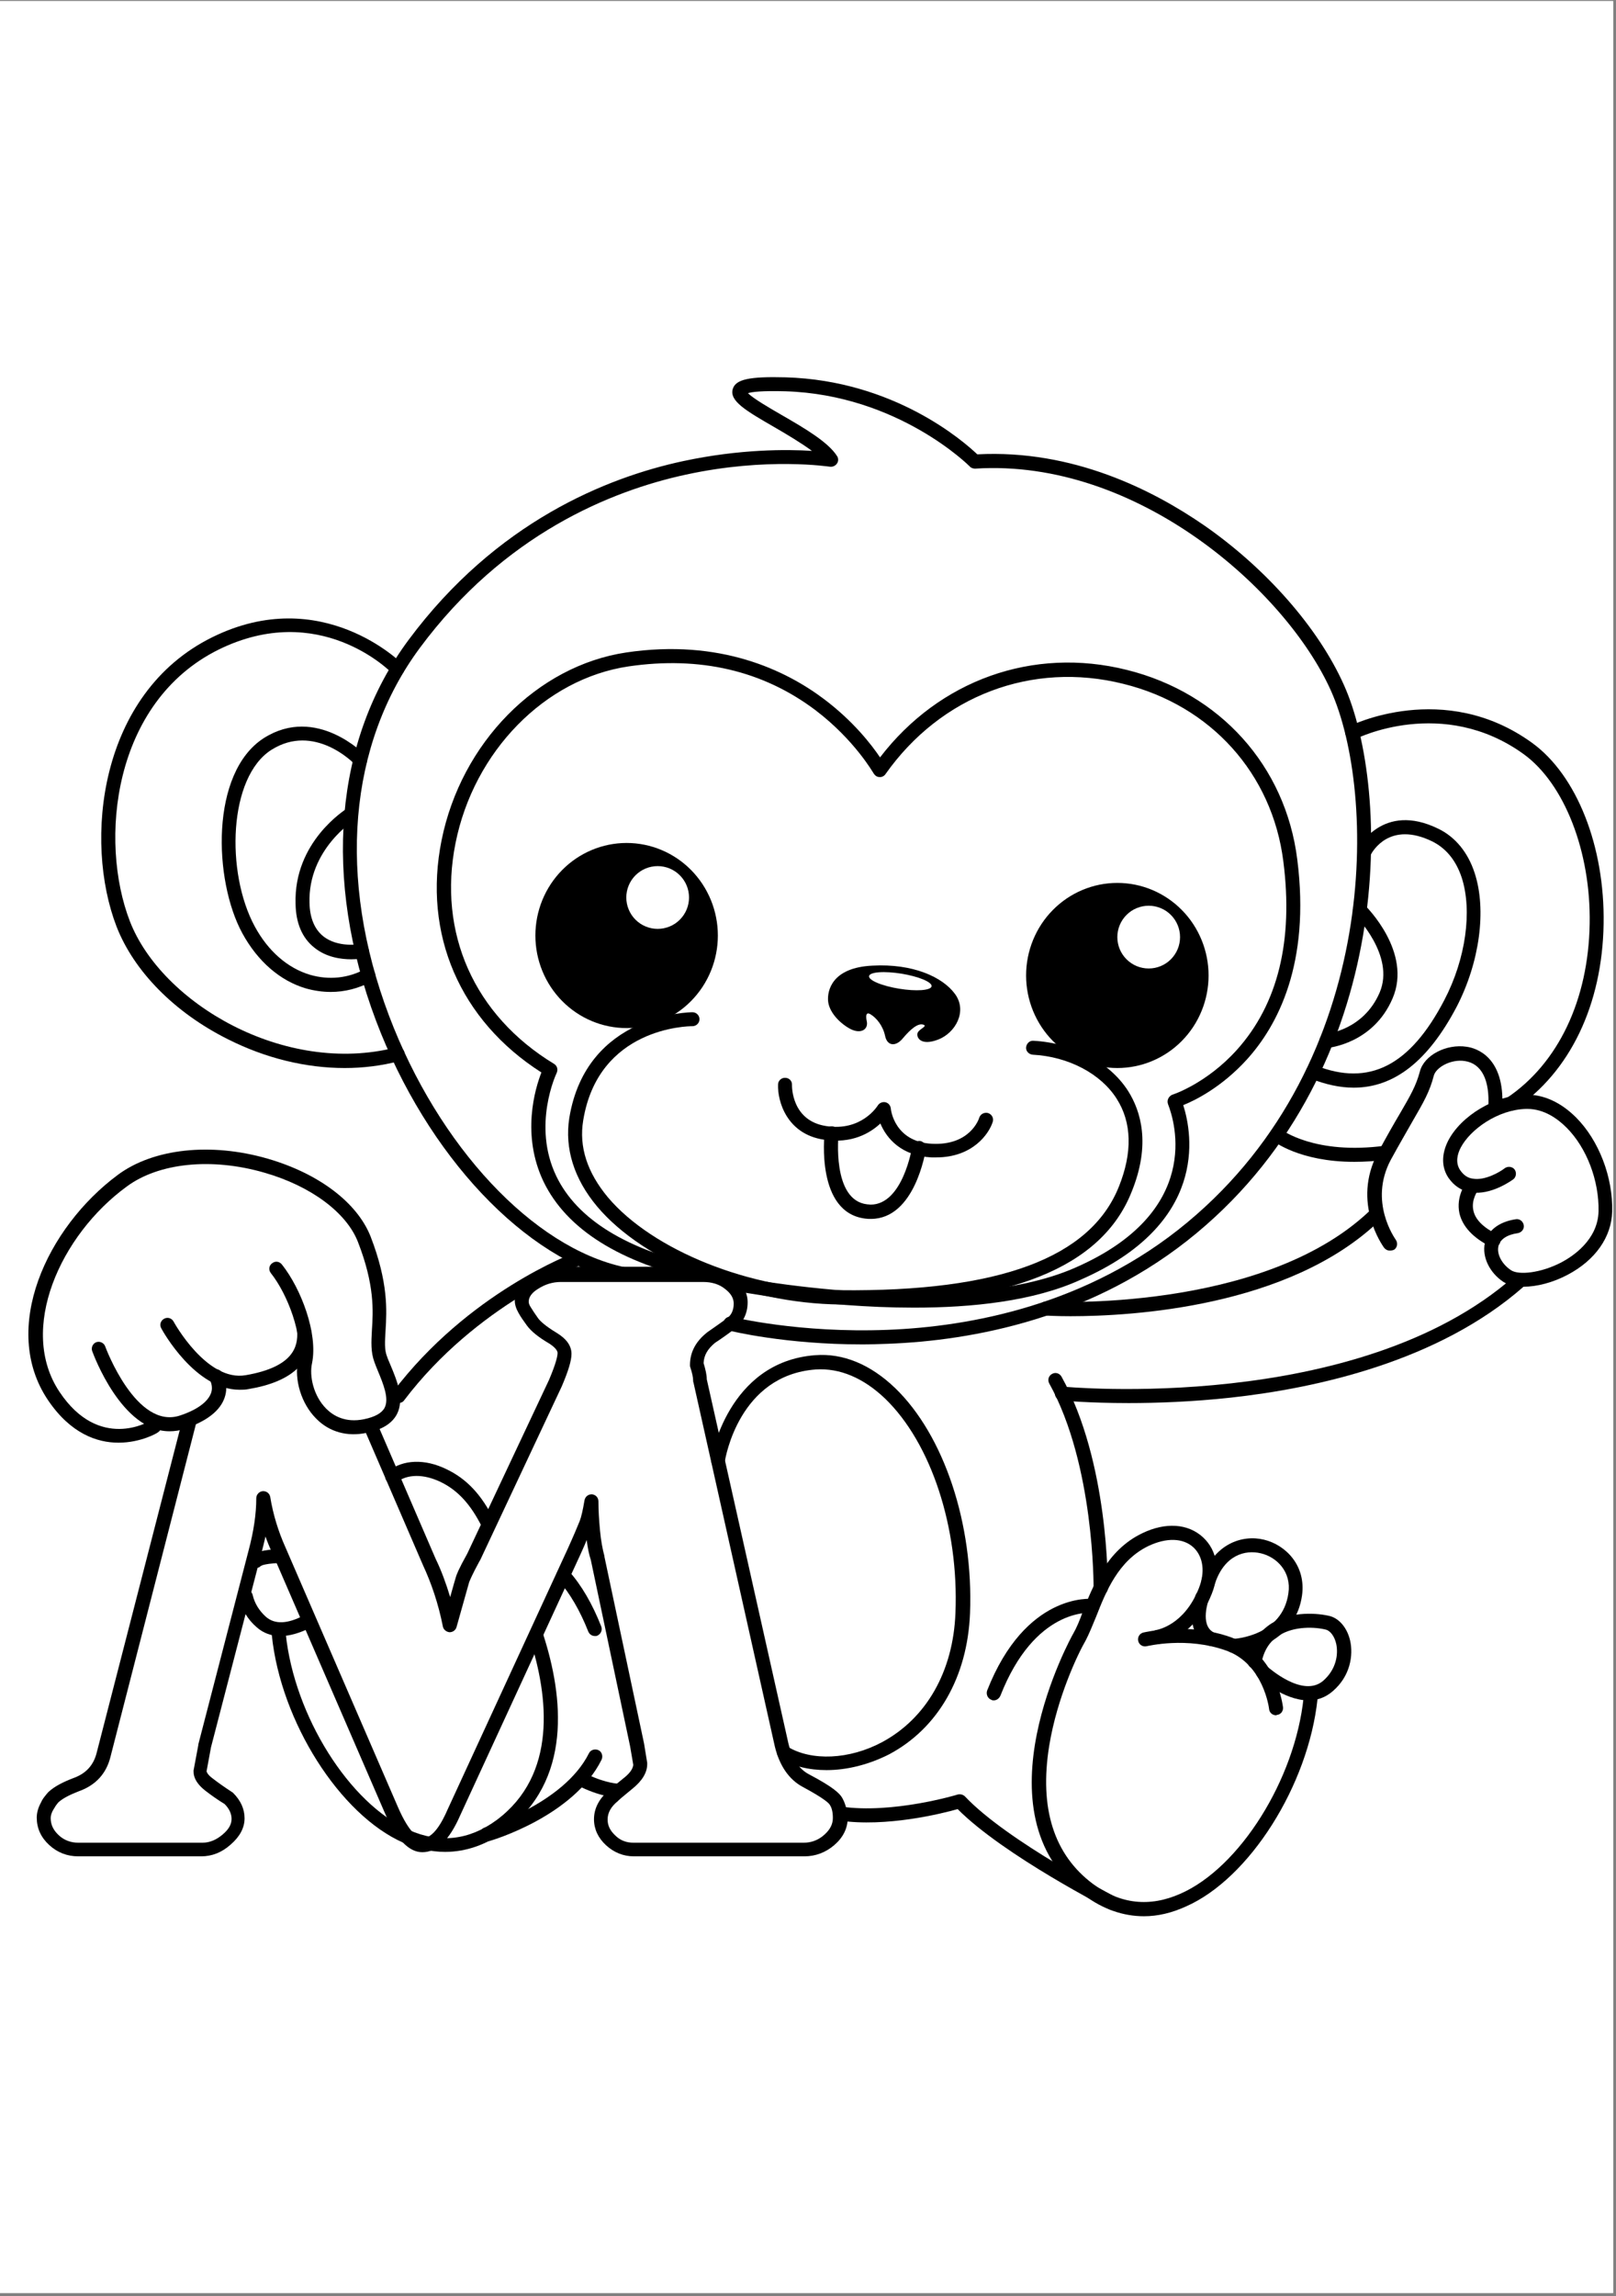 <svg xmlns="http://www.w3.org/2000/svg" xmlns:xlink="http://www.w3.org/1999/xlink" width="559" zoomAndPan="magnify" viewBox="0 0 419.25 595.5" height="794" preserveAspectRatio="xMidYMid meet" version="1.0"><rect x="0" y="0" width="419.25" height="595.5" fill="#808080" stroke="none"/><defs><clipPath id="089c4cd683"><path d="M 0 0.281 L 418.5 0.281 L 418.5 594.719 L 0 594.719 Z M 0 0.281 " clip-rule="nonzero"/></clipPath><clipPath id="7ea6701494"><path d="M 267 395 L 342 395 L 342 497.207 L 267 497.207 Z M 267 395 " clip-rule="nonzero"/></clipPath><clipPath id="b8750bd156"><path d="M 374 283 L 418.5 283 L 418.5 334 L 374 334 Z M 374 283 " clip-rule="nonzero"/></clipPath><clipPath id="757c2dac3e"><path d="M 88 97.422 L 356 97.422 L 356 349 L 88 349 Z M 88 97.422 " clip-rule="nonzero"/></clipPath></defs><g clip-path="url(#089c4cd683)"><path fill="#ffffff" d="M 0 0.281 L 418.5 0.281 L 418.5 594.719 L 0 594.719 Z M 0 0.281 " fill-opacity="1" fill-rule="nonzero"/><path fill="#ffffff" d="M 0 0.281 L 418.5 0.281 L 418.5 594.719 L 0 594.719 Z M 0 0.281 " fill-opacity="1" fill-rule="nonzero"/></g><path fill="#000000" d="M 218.375 466.094 C 217.715 465.109 216.238 463.547 209.992 460.258 C 207.277 458.859 205.551 456.23 204.566 452.285 L 183.363 357.738 C 183.363 356.59 183.031 355.191 182.539 353.547 C 182.621 351.492 183.609 349.848 185.5 348.285 C 187.141 347.219 188.867 345.984 190.594 344.668 C 192.812 343.023 193.965 340.641 193.965 337.762 C 193.965 335.297 192.73 333.078 190.43 331.184 C 188.211 329.461 185.5 328.555 182.375 328.555 L 145.555 328.555 C 142.762 328.555 140.129 329.375 137.664 330.855 C 134.953 332.582 133.555 334.719 133.555 337.352 C 133.555 338.34 133.883 339.406 134.543 340.559 C 135.035 341.461 135.773 342.531 136.68 343.766 C 137.746 345.242 139.637 346.805 142.598 348.531 C 143.336 349.027 144.652 350.012 144.652 350.918 C 144.652 351.656 144.32 353.465 142.434 357.906 L 121.227 402.957 C 118.926 407.066 118.434 408.465 118.27 409.039 C 118.105 409.617 117.609 411.262 116.789 414.219 C 115.723 410.684 114.488 407.312 113.008 404.273 L 97.641 368.676 C 96.898 369.332 95.996 369.742 94.762 369.742 C 94.516 369.742 94.352 369.742 94.105 369.742 L 109.723 405.918 C 111.941 410.684 113.75 416.027 114.898 421.863 C 115.062 422.688 115.805 423.262 116.625 423.344 C 117.445 423.344 118.188 422.852 118.434 422.031 C 120.406 414.961 121.473 411.176 121.719 410.355 C 121.887 409.945 122.379 408.629 124.434 404.848 C 124.434 404.848 124.434 404.766 124.516 404.766 L 145.719 359.629 C 147.445 355.602 148.266 352.891 148.266 351.164 C 148.266 349.109 147.035 347.301 144.488 345.738 C 141.363 343.848 140.129 342.613 139.637 341.957 C 138.816 340.805 138.156 339.816 137.664 338.996 C 137.336 338.504 137.172 338.008 137.172 337.68 C 137.172 337.188 137.172 335.789 139.555 334.309 C 141.445 333.078 143.418 332.5 145.555 332.5 L 182.375 332.5 C 184.676 332.5 186.648 333.078 188.211 334.391 C 189.691 335.543 190.348 336.777 190.348 338.09 C 190.348 339.816 189.773 341.133 188.457 342.039 C 186.73 343.27 185.004 344.504 183.445 345.574 C 183.445 345.574 183.363 345.656 183.363 345.656 C 180.484 347.957 179.004 350.75 179.004 354.039 C 179.004 354.203 179.004 354.453 179.086 354.617 C 179.582 356.094 179.828 357.246 179.828 358.152 C 179.828 358.316 179.828 358.398 179.91 358.562 L 201.031 453.023 C 202.266 458.039 204.73 461.574 208.266 463.465 C 213.934 466.508 215.086 467.738 215.25 468.07 C 215.824 468.891 216.074 470.043 216.074 471.52 C 216.074 473.164 215.332 474.562 213.852 475.879 C 212.293 477.277 210.484 477.934 208.512 477.934 L 164.375 477.934 C 162.484 477.934 160.926 477.359 159.609 476.043 C 158.293 474.809 157.637 473.496 157.637 471.934 C 157.637 470.207 158.457 468.645 160.266 467.164 C 160.348 467.164 160.348 467.082 160.43 467 C 160.676 466.754 161.418 466.094 164.047 463.957 C 166.594 461.902 167.91 459.766 167.91 457.547 C 167.91 457.465 167.91 457.383 167.91 457.215 L 167.09 452.203 L 156.816 403.777 C 156.816 403.695 156.816 403.695 156.816 403.613 C 156.32 401.805 155.91 399.586 155.664 396.957 C 155.418 394.324 155.254 391.777 155.254 389.391 C 155.254 388.406 154.512 387.664 153.609 387.582 C 153.527 387.582 153.527 387.582 153.445 387.582 C 152.539 387.582 151.801 388.242 151.637 389.145 C 151.227 391.609 150.816 393.422 150.402 394.488 C 149.91 395.723 148.844 398.27 147.281 401.723 L 116.133 469.301 C 114.652 472.754 112.352 476.781 109.641 476.781 C 108.734 476.781 106.352 475.961 103.145 468.48 L 74.051 401.312 C 72.242 397.285 70.848 392.844 70.105 388.242 C 69.941 387.336 69.121 386.68 68.133 386.762 C 67.23 386.844 66.488 387.664 66.488 388.57 C 66.488 392.598 65.832 397.121 64.516 402.051 L 51.449 452.449 C 51.449 452.449 51.449 452.531 51.449 452.613 L 50.219 459.191 C 50.219 459.273 50.219 459.438 50.219 459.52 C 50.219 461.164 51.203 462.809 53.176 464.367 C 54.656 465.52 56.383 466.754 58.27 467.902 C 59.504 469.137 60.078 470.453 60.078 471.77 C 60.078 473.164 59.34 474.48 57.777 475.797 C 56.133 477.195 54.41 477.934 52.52 477.934 L 20.301 477.934 C 18.328 477.934 16.602 477.277 15.203 475.961 C 13.809 474.645 13.148 473.246 13.148 471.52 C 13.148 470.863 13.398 470.043 13.973 469.137 C 14.055 469.055 14.055 468.973 14.137 468.891 C 14.137 468.891 14.301 468.48 15.121 467.492 C 16.273 466.426 18.082 465.52 20.383 464.617 C 24.82 463.055 27.613 460.012 28.684 455.57 L 51.367 367.277 C 50.219 368.098 48.656 368.508 47.34 368.18 L 25.066 454.668 C 24.246 457.875 22.273 460.012 19.066 461.164 C 16.273 462.23 14.055 463.383 12.574 464.781 C 12.492 464.863 12.492 464.863 12.41 464.945 C 11.508 466.012 10.93 466.754 10.684 467.41 C 9.863 468.891 9.535 470.207 9.535 471.438 C 9.535 474.152 10.602 476.535 12.738 478.508 C 14.875 480.484 17.426 481.469 20.301 481.469 L 52.188 481.469 C 54.984 481.469 57.531 480.484 59.832 478.426 C 62.215 476.371 63.449 474.07 63.449 471.605 C 63.449 469.219 62.461 467 60.492 465.027 C 60.406 464.945 60.324 464.863 60.16 464.781 C 58.27 463.547 56.629 462.395 55.148 461.246 C 53.914 460.34 53.668 459.684 53.586 459.438 L 54.738 453.188 L 67.805 402.875 C 68.215 401.395 68.543 399.914 68.875 398.516 C 69.367 399.914 69.941 401.312 70.598 402.711 L 99.695 469.879 C 102.734 476.949 106.023 480.398 109.555 480.398 C 113.418 480.398 116.625 477.195 119.418 470.781 L 150.57 403.203 C 151.227 401.723 151.801 400.488 152.211 399.422 C 152.457 401.395 152.789 403.121 153.281 404.602 L 163.473 452.941 L 164.293 457.711 C 164.211 459.023 162.898 460.34 161.828 461.164 C 159.117 463.383 158.293 464.039 157.965 464.367 C 155.418 466.508 154.102 469.055 154.102 471.852 C 154.102 474.398 155.172 476.699 157.227 478.59 C 159.281 480.48 161.746 481.469 164.457 481.469 L 208.676 481.469 C 211.551 481.469 214.184 480.48 216.402 478.59 C 218.703 476.617 219.934 474.234 219.934 471.438 C 219.77 469.383 219.277 467.574 218.375 466.094 Z M 218.375 466.094 " fill-opacity="1" fill-rule="nonzero"/><path fill="#000000" d="M 331.055 444.883 C 330.148 444.883 329.328 444.227 329.246 443.242 C 329.246 443.16 327.848 431.566 318.148 428.113 C 307.875 424.414 297.684 426.961 297.52 426.961 C 296.535 427.211 295.547 426.633 295.301 425.648 C 295.055 424.66 295.629 423.676 296.617 423.426 C 297.109 423.344 308.039 420.633 319.383 424.66 C 331.219 428.938 332.777 442.254 332.863 442.828 C 332.945 443.816 332.285 444.719 331.219 444.801 C 331.137 444.883 331.137 444.883 331.055 444.883 Z M 331.055 444.883 " fill-opacity="1" fill-rule="nonzero"/><g clip-path="url(#7ea6701494)"><path fill="#000000" d="M 296.781 497.008 C 291.438 497.008 286.18 495.199 281.328 491.582 C 252.562 470.289 278.125 424.168 278.453 423.676 C 279.273 422.277 280.098 420.305 280.918 418 C 283.547 411.262 287.246 402.051 296.289 397.695 C 302.371 394.734 308.289 395.145 312.148 398.766 C 315.848 402.215 316.672 407.645 314.371 413.398 C 309.766 424.988 300.891 426.387 300.48 426.387 C 299.492 426.551 298.59 425.812 298.426 424.824 C 298.262 423.84 299 422.934 299.984 422.77 C 300.316 422.688 307.219 421.535 311 412 C 312.727 407.727 312.148 403.777 309.684 401.395 C 306.973 398.848 302.617 398.766 297.93 400.984 C 290.125 404.766 286.918 412.82 284.371 419.316 C 283.383 421.699 282.562 423.758 281.66 425.484 C 279.688 428.852 274.262 440.199 272.207 452.777 C 269.578 469.055 273.441 481.059 283.547 488.621 C 290.617 493.883 298.262 494.707 306.234 491.172 C 321.602 484.43 335.984 461.574 338.203 440.281 C 338.285 439.293 339.191 438.555 340.176 438.637 C 341.164 438.719 341.902 439.625 341.82 440.609 C 339.438 463.055 324.148 487.223 307.711 494.457 C 303.93 496.184 300.316 497.008 296.781 497.008 Z M 296.781 497.008 " fill-opacity="1" fill-rule="nonzero"/></g><path fill="#000000" d="M 319.957 428.688 C 318.973 428.688 318.148 427.949 318.148 426.961 C 318.066 425.977 318.891 425.07 319.875 425.07 C 320.367 425.07 332.695 424.332 334.258 413.234 C 335.082 407.727 331.301 403.859 327.109 402.875 C 323 401.887 317.738 403.367 315.273 410.52 C 314.945 411.508 313.875 412 312.973 411.672 C 311.984 411.344 311.492 410.273 311.82 409.367 C 314.945 400.488 322.176 397.941 327.93 399.34 C 333.684 400.738 338.859 406.164 337.793 413.809 C 336.23 424.988 325.465 428.441 319.957 428.688 Z M 319.957 428.688 " fill-opacity="1" fill-rule="nonzero"/><path fill="#000000" d="M 314.039 426.879 C 313.711 426.879 313.465 426.797 313.137 426.633 C 306.809 423.18 310.094 414.137 310.176 413.727 C 310.508 412.82 311.574 412.328 312.48 412.656 C 313.383 412.988 313.875 414.055 313.547 414.961 C 313.547 415.043 311.246 421.371 314.781 423.344 C 315.684 423.84 316.012 424.906 315.52 425.812 C 315.355 426.551 314.699 426.879 314.039 426.879 Z M 314.039 426.879 " fill-opacity="1" fill-rule="nonzero"/><path fill="#000000" d="M 339.438 441.02 C 333.027 441.02 326.699 435.348 326.367 435.02 C 325.711 434.363 325.629 433.375 326.121 432.637 C 325.793 432.719 325.465 432.801 325.137 432.719 C 324.148 432.555 323.492 431.566 323.656 430.578 C 324.477 426.387 326.531 423.18 329.902 421.043 C 335.164 417.754 342.066 418.414 345.023 419.152 C 347.492 419.809 349.547 422.277 350.285 425.566 C 351.105 429.266 350.367 434.691 345.766 438.637 C 343.793 440.363 341.574 441.02 339.438 441.02 Z M 328.836 432.305 C 329 432.387 337.957 440.527 343.301 435.922 C 346.668 432.965 347.246 429.102 346.668 426.387 C 346.258 424.496 345.191 423.016 344.039 422.688 C 341.246 421.949 335.738 421.699 331.875 424.168 C 329.41 425.648 327.93 428.031 327.273 431.238 C 327.191 431.484 327.109 431.73 326.945 431.977 C 327.602 431.73 328.34 431.812 328.836 432.305 Z M 328.836 432.305 " fill-opacity="1" fill-rule="nonzero"/><path fill="#000000" d="M 257.824 441.02 C 257.578 441.02 257.414 441.02 257.168 440.855 C 256.262 440.527 255.77 439.457 256.098 438.473 C 266.043 413.152 282.891 414.629 283.629 414.711 C 284.617 414.797 285.355 415.699 285.273 416.688 C 285.191 417.672 284.289 418.414 283.301 418.332 C 282.645 418.246 268.426 417.18 259.551 439.789 C 259.223 440.527 258.562 441.02 257.824 441.02 Z M 257.824 441.02 " fill-opacity="1" fill-rule="nonzero"/><path fill="#000000" d="M 288.645 495.445 C 288.398 495.445 288.152 495.363 287.988 495.281 C 287.742 495.199 260.371 481.223 248.453 469.219 C 244.426 470.371 229.879 473.988 217.715 472.18 C 216.73 472.016 216.074 471.109 216.156 470.125 C 216.32 469.137 217.223 468.48 218.211 468.562 C 231.441 470.535 248.289 465.52 248.453 465.438 C 249.113 465.273 249.852 465.438 250.344 465.93 C 261.359 477.605 289.137 491.828 289.383 491.992 C 290.289 492.402 290.699 493.473 290.289 494.375 C 289.961 495.035 289.301 495.445 288.645 495.445 Z M 288.645 495.445 " fill-opacity="1" fill-rule="nonzero"/><path fill="#000000" d="M 285.52 413.809 C 284.535 413.809 283.715 412.988 283.715 412 C 283.715 411.672 283.961 379.938 272.207 358.809 C 271.715 357.906 272.043 356.836 272.945 356.344 C 273.852 355.848 274.918 356.18 275.41 357.082 C 287.656 379.113 287.41 410.766 287.41 412.082 C 287.328 412.988 286.508 413.809 285.52 413.809 Z M 285.52 413.809 " fill-opacity="1" fill-rule="nonzero"/><path fill="#000000" d="M 292.836 363.906 C 282.234 363.906 275.496 363.25 275.328 363.25 C 274.344 363.164 273.605 362.262 273.688 361.273 C 273.77 360.289 274.672 359.547 275.66 359.633 C 276.398 359.715 352.094 366.867 392.777 331.102 C 393.516 330.445 394.668 330.527 395.324 331.27 C 395.98 332.008 395.898 333.16 395.16 333.816 C 373.215 353.055 341.738 360.043 319.219 362.508 C 309.355 363.578 300.234 363.906 292.836 363.906 Z M 292.836 363.906 " fill-opacity="1" fill-rule="nonzero"/><path fill="#000000" d="M 277.715 341.379 C 274.016 341.379 271.633 341.215 271.219 341.215 C 270.234 341.133 269.496 340.312 269.496 339.324 C 269.578 338.34 270.398 337.516 271.387 337.598 C 271.961 337.598 327.273 340.559 355.215 314.168 C 355.957 313.512 357.105 313.512 357.766 314.25 C 358.422 314.988 358.422 316.141 357.684 316.797 C 334.258 339.078 293.574 341.379 277.715 341.379 Z M 277.715 341.379 " fill-opacity="1" fill-rule="nonzero"/><path fill="#000000" d="M 360.559 324.363 C 359.984 324.363 359.492 324.117 359.078 323.621 C 358.75 323.129 350.613 311.949 357.438 299.039 C 359.82 294.602 361.711 291.312 363.27 288.684 C 365.902 284.16 367.379 281.613 368.367 277.914 C 369.434 273.719 375.188 270.676 380.531 271.5 C 382.914 271.828 390.477 274.047 389.734 287.285 C 389.652 288.27 388.832 289.012 387.844 289.012 C 386.859 288.93 386.121 288.105 386.121 287.121 C 386.531 280.133 384.395 275.855 380.039 275.199 C 376.422 274.625 372.559 276.844 371.984 278.98 C 370.914 283.172 369.27 285.969 366.559 290.656 C 365.078 293.285 363.188 296.492 360.805 300.848 C 355.051 311.703 361.875 321.156 362.121 321.566 C 362.695 322.391 362.531 323.539 361.711 324.117 C 361.379 324.281 360.969 324.363 360.559 324.363 Z M 360.559 324.363 " fill-opacity="1" fill-rule="nonzero"/><g clip-path="url(#b8750bd156)"><path fill="#000000" d="M 395.242 333.734 C 393.188 333.734 391.379 333.324 390.062 332.5 C 386.449 330.117 384.477 326.008 385.215 322.473 C 385.953 319.102 388.914 316.879 393.27 316.223 C 394.258 316.059 395.16 316.797 395.324 317.785 C 395.488 318.773 394.75 319.676 393.762 319.84 C 390.887 320.25 389.16 321.484 388.75 323.211 C 388.258 325.266 389.652 327.898 392.035 329.461 C 394.008 330.773 399.762 330.199 405.105 327.402 C 407.898 325.926 414.555 321.648 414.719 314.168 C 414.887 306.273 411.68 297.727 406.418 292.465 C 404.199 290.242 400.668 287.613 396.227 287.613 C 396.145 287.613 396.062 287.613 395.98 287.613 C 388.586 287.777 381.434 292.957 378.969 297.645 C 378.148 299.203 377.488 301.508 378.805 303.48 C 379.707 304.797 380.777 305.535 382.094 305.699 C 385.215 306.273 389.16 303.973 390.395 302.988 C 391.215 302.41 392.367 302.574 392.941 303.316 C 393.516 304.137 393.352 305.289 392.613 305.863 C 392.367 306.027 386.859 310.141 381.516 309.234 C 379.133 308.824 377.242 307.59 375.762 305.453 C 373.957 302.738 373.957 299.371 375.68 295.918 C 379.051 289.34 387.926 284.078 395.816 283.914 C 400.422 283.832 404.941 285.887 408.887 289.832 C 414.805 295.754 418.5 305.371 418.254 314.25 C 418.09 320.828 413.898 326.828 406.75 330.609 C 402.887 332.664 398.695 333.734 395.242 333.734 Z M 395.242 333.734 " fill-opacity="1" fill-rule="nonzero"/></g><path fill="#000000" d="M 387.434 323.457 C 387.188 323.457 386.859 323.375 386.613 323.293 C 382.094 320.992 379.461 318.113 378.641 314.742 C 377.652 310.223 380.367 306.688 380.531 306.523 C 381.188 305.699 382.258 305.617 383.078 306.191 C 383.898 306.77 383.98 307.918 383.406 308.742 C 383.406 308.824 381.598 311.207 382.258 314.004 C 382.75 316.305 384.805 318.359 388.258 320.086 C 389.16 320.582 389.488 321.648 389.078 322.555 C 388.75 323.047 388.09 323.457 387.434 323.457 Z M 387.434 323.457 " fill-opacity="1" fill-rule="nonzero"/><path fill="#000000" d="M 214.43 459.105 C 209.906 459.105 205.715 458.121 202.43 456.066 C 201.605 455.57 201.277 454.422 201.855 453.598 C 202.348 452.777 203.496 452.449 204.32 453.023 C 210.484 456.805 220.348 456.395 228.812 451.871 C 240.316 445.707 247.305 433.539 247.879 418.332 C 248.781 396.133 241.551 374.266 229.633 362.754 C 224.043 357.41 217.879 354.781 211.633 355.191 C 191.746 356.672 188.211 378.129 188.047 379.031 C 187.883 380.02 186.977 380.676 185.992 380.512 C 185.004 380.348 184.348 379.445 184.512 378.457 C 184.512 378.211 188.703 353.219 211.469 351.492 C 218.703 350.918 225.852 353.875 232.262 360.043 C 244.922 372.293 252.562 395.23 251.66 418.414 C 251.004 434.938 243.359 448.254 230.703 454.996 C 225.359 457.711 219.688 459.105 214.43 459.105 Z M 214.43 459.105 " fill-opacity="1" fill-rule="nonzero"/><g clip-path="url(#757c2dac3e)"><path fill="#000000" d="M 223.715 348.695 C 203.66 348.695 189.691 345.242 189.031 345.078 C 188.047 344.832 187.473 343.848 187.719 342.859 C 187.965 341.875 188.949 341.297 189.938 341.543 C 190.102 341.625 207.277 345.82 230.289 344.914 C 251.496 344.094 282.152 338.586 308.039 317.047 C 358.504 275.117 357.105 205.402 345.273 179.094 C 333.684 153.277 295.137 118.832 252.977 121.547 C 252.48 121.547 251.906 121.379 251.578 120.969 C 251.414 120.805 233.004 102.391 203.742 101.484 C 197.578 101.32 195.031 101.648 194.047 101.98 C 195.441 103.375 199.551 105.762 202.676 107.57 C 208.676 111.023 214.84 114.641 217.141 118.258 C 217.551 118.832 217.551 119.652 217.141 120.23 C 216.73 120.805 216.07 121.133 215.332 121.051 C 215.168 121.051 199.059 118.504 177.938 123.105 C 158.539 127.301 130.762 138.562 108.898 168.078 C 90.406 193.07 87.449 227.762 100.926 263.441 C 113.75 297.312 138.238 323.539 161.91 328.637 C 162.898 328.883 163.555 329.789 163.309 330.773 C 163.062 331.762 162.156 332.418 161.172 332.172 C 136.352 326.828 110.789 299.781 97.559 264.758 C 83.668 227.926 86.707 191.918 106.023 165.941 C 128.707 135.438 157.309 123.848 177.363 119.57 C 191.992 116.449 204.156 116.531 210.648 116.941 C 207.852 114.887 204.156 112.668 200.867 110.773 C 193.637 106.582 189.195 104.035 190.102 100.91 C 190.84 98.359 194.457 97.621 203.828 97.867 C 232.016 98.691 250.016 114.477 253.551 117.844 C 278.371 116.531 299.164 127.137 312.398 136.262 C 328.504 147.441 342.066 162.898 348.641 177.613 C 360.887 204.742 362.367 276.68 310.426 319.84 C 283.715 342.039 252.152 347.711 230.371 348.531 C 228.07 348.613 225.852 348.695 223.715 348.695 Z M 223.715 348.695 " fill-opacity="1" fill-rule="nonzero"/></g><path fill="#000000" d="M 89.422 277.008 C 79.312 277.008 68.875 274.461 59.094 269.527 C 45.285 262.621 34.766 251.934 30.246 240.34 C 21.699 218.227 25.559 179.832 55.066 165.281 C 83.504 151.223 104.215 172.023 104.379 172.188 C 105.117 172.926 105.035 174.078 104.379 174.734 C 103.641 175.477 102.488 175.395 101.832 174.734 C 101.09 173.914 82.762 155.664 56.711 168.488 C 29.176 182.137 25.645 218.145 33.695 238.945 C 41.914 260.156 73.805 279.062 102.734 271.664 C 103.723 271.418 104.707 271.992 104.953 272.98 C 105.199 273.965 104.625 274.953 103.641 275.199 C 98.953 276.434 94.188 277.008 89.422 277.008 Z M 89.422 277.008 " fill-opacity="1" fill-rule="nonzero"/><path fill="#000000" d="M 85.805 257.277 C 83.668 257.277 81.449 256.949 79.395 256.371 C 72.652 254.398 66.82 249.301 62.875 242.066 C 55.395 228.34 54.492 200.387 68.461 191.426 C 82.105 182.793 94.598 195.699 94.762 195.863 C 95.422 196.605 95.422 197.754 94.68 198.414 C 93.941 199.07 92.789 199.07 92.133 198.332 C 91.723 197.836 81.531 187.48 70.434 194.469 C 59.258 201.539 58.52 226.281 66.078 240.258 C 69.531 246.672 74.625 251.109 80.461 252.836 C 85.312 254.234 90.324 253.742 94.68 251.359 C 95.586 250.863 96.652 251.191 97.145 252.098 C 97.641 253 97.312 254.07 96.406 254.562 C 93.035 256.371 89.422 257.277 85.805 257.277 Z M 85.805 257.277 " fill-opacity="1" fill-rule="nonzero"/><path fill="#000000" d="M 91.148 248.809 C 88.516 248.809 84.652 248.316 81.531 245.766 C 78.406 243.301 76.762 239.438 76.68 234.422 C 76.188 218.309 89.586 210.004 90.16 209.594 C 90.98 209.102 92.133 209.348 92.625 210.168 C 93.117 210.992 92.871 212.145 92.051 212.637 C 91.887 212.719 79.887 220.281 80.297 234.176 C 80.379 238.121 81.613 241 83.832 242.809 C 87.695 245.934 93.531 244.863 93.531 244.863 C 94.516 244.699 95.504 245.355 95.668 246.344 C 95.832 247.328 95.172 248.316 94.188 248.48 C 94.105 248.562 92.871 248.809 91.148 248.809 Z M 91.148 248.809 " fill-opacity="1" fill-rule="nonzero"/><path fill="#000000" d="M 237.113 339.16 C 212.703 339.16 190.512 334.805 188.949 334.473 C 187.965 334.309 187.305 333.324 187.555 332.336 C 187.719 331.352 188.703 330.691 189.691 330.938 C 190.266 331.02 247.879 342.449 278.945 328.801 C 312.066 314.332 304.836 290.984 303.027 286.379 C 302.863 285.887 302.863 285.395 303.109 284.898 C 303.355 284.406 303.766 284.078 304.18 283.914 C 304.262 283.914 313.055 281.035 320.945 272.238 C 331.547 260.402 335.574 243.957 332.945 223.406 C 330.066 200.633 314.121 182.957 291.438 177.367 C 267.77 171.449 244.098 180.41 229.715 200.797 C 229.387 201.289 228.73 201.621 228.152 201.539 C 227.496 201.539 227.004 201.125 226.676 200.633 C 226.594 200.551 221.742 191.918 211.551 184.191 C 197.91 173.914 181.555 170.133 163.062 172.844 C 141.363 176.051 122.953 194.879 118.188 218.637 C 113.5 241.984 123.035 263.359 143.746 275.938 C 144.57 276.434 144.816 277.418 144.406 278.324 C 144.32 278.488 137.992 291.887 144.32 305.043 C 149.746 316.305 162.648 324.199 182.703 328.637 C 183.691 328.883 184.266 329.789 184.102 330.773 C 183.855 331.762 182.949 332.336 181.965 332.172 C 160.758 327.484 147.035 318.855 141.035 306.523 C 135.199 294.355 138.816 282.352 140.461 278.16 C 119.336 264.676 109.641 242.312 114.57 217.898 C 119.664 192.66 139.309 172.68 162.484 169.227 C 186.812 165.609 203.828 173.832 213.77 181.312 C 221.414 187.066 226.098 193.152 228.316 196.441 C 243.688 176.379 268.016 167.664 292.344 173.75 C 316.508 179.75 333.52 198.66 336.559 222.914 C 340.012 250.043 331.383 266.074 323.492 274.789 C 317 281.941 310.094 285.395 306.973 286.625 C 309.438 294.355 313.383 317.457 280.344 331.926 C 268.098 337.516 252.152 339.16 237.113 339.16 Z M 237.113 339.16 " fill-opacity="1" fill-rule="nonzero"/><path fill="#000000" d="M 220.758 338.34 C 219.852 338.34 218.867 338.34 217.961 338.34 C 193.637 338.09 167.09 327.402 154.926 312.934 C 148.926 305.781 146.461 297.891 147.691 289.996 C 152.129 262.785 179.168 262.539 179.664 262.539 C 180.648 262.539 181.473 263.359 181.473 264.348 C 181.473 265.332 180.648 266.156 179.664 266.156 C 178.43 266.156 155.254 266.484 151.309 290.574 C 150.156 297.48 152.375 304.137 157.719 310.551 C 169.309 324.281 194.621 334.473 218.043 334.637 C 259.223 335.051 282.891 326.254 290.289 307.754 C 293.82 298.957 293.656 291.148 289.711 284.98 C 285.602 278.488 277.219 274.047 267.934 273.555 C 266.945 273.473 266.125 272.652 266.207 271.664 C 266.289 270.676 267.109 269.855 268.098 269.938 C 278.535 270.512 287.988 275.527 292.754 283.09 C 295.875 288.105 298.672 296.656 293.574 309.152 C 285.77 328.801 261.852 338.34 220.758 338.34 Z M 220.758 338.34 " fill-opacity="1" fill-rule="nonzero"/><path fill="#000000" d="M 391.953 288.105 C 391.379 288.105 390.805 287.859 390.477 287.285 C 389.898 286.461 390.145 285.312 390.969 284.734 C 404.281 275.773 412.09 259.332 412.418 239.602 C 412.75 220.855 405.844 203.266 395.324 195.617 C 374.285 180.41 351.93 191.508 351.684 191.672 C 350.777 192.164 349.711 191.754 349.219 190.852 C 348.723 189.945 349.133 188.875 350.039 188.383 C 350.285 188.219 374.613 176.133 397.461 192.66 C 409.051 201.043 416.363 219.461 416.035 239.602 C 415.707 260.566 407.324 278.078 392.941 287.695 C 392.613 287.941 392.285 288.105 391.953 288.105 Z M 391.953 288.105 " fill-opacity="1" fill-rule="nonzero"/><path fill="#000000" d="M 351.355 301.344 C 337.137 301.344 330.395 296 330.066 295.754 C 329.328 295.094 329.164 293.945 329.82 293.203 C 330.477 292.465 331.629 292.301 332.367 292.957 C 332.531 293.039 341.082 299.617 359.406 297.148 C 360.395 296.984 361.297 297.727 361.461 298.711 C 361.629 299.699 360.887 300.602 359.902 300.766 C 356.777 301.18 353.902 301.344 351.355 301.344 Z M 351.355 301.344 " fill-opacity="1" fill-rule="nonzero"/><path fill="#000000" d="M 351.188 282.105 C 347.656 282.105 343.875 281.281 339.93 279.723 C 339.027 279.391 338.531 278.324 338.941 277.336 C 339.273 276.434 340.34 275.938 341.328 276.352 C 355.215 281.859 365.82 276.434 374.695 259.414 C 380.285 248.727 382.012 236.23 379.215 227.598 C 377.734 223.16 375.188 220.035 371.57 218.227 C 360.559 212.883 356.121 220.773 355.629 221.68 C 355.133 222.582 354.066 222.914 353.16 222.5 C 352.258 222.008 351.93 220.938 352.34 220.035 C 352.422 219.953 358.668 207.867 373.133 214.938 C 377.57 217.074 380.859 221.105 382.586 226.449 C 385.707 235.984 383.898 249.551 377.902 261.141 C 370.504 275.199 361.711 282.105 351.188 282.105 Z M 351.188 282.105 " fill-opacity="1" fill-rule="nonzero"/><path fill="#000000" d="M 344.121 271.746 C 343.219 271.746 342.395 271.008 342.312 270.102 C 342.23 269.117 342.969 268.211 343.957 268.129 C 344.367 268.129 353.738 267.141 357.93 257.441 C 362.039 247.824 351.602 237.465 351.52 237.301 C 350.777 236.559 350.777 235.41 351.52 234.75 C 352.258 234.012 353.41 234.012 354.066 234.75 C 354.559 235.246 366.395 247 361.297 258.922 C 356.285 270.676 344.777 271.746 344.285 271.828 C 344.285 271.746 344.203 271.746 344.121 271.746 Z M 344.121 271.746 " fill-opacity="1" fill-rule="nonzero"/><path fill="#000000" d="M 186.238 242.645 C 186.238 243.43 186.199 244.215 186.125 244.996 C 186.047 245.777 185.934 246.555 185.781 247.328 C 185.633 248.098 185.445 248.859 185.219 249.613 C 184.992 250.363 184.734 251.105 184.438 251.828 C 184.141 252.555 183.809 253.266 183.441 253.961 C 183.078 254.652 182.68 255.328 182.25 255.98 C 181.816 256.633 181.355 257.266 180.863 257.871 C 180.375 258.48 179.852 259.062 179.305 259.617 C 178.758 260.176 178.184 260.703 177.586 261.199 C 176.984 261.699 176.363 262.168 175.719 262.602 C 175.074 263.039 174.41 263.445 173.727 263.816 C 173.043 264.184 172.344 264.52 171.625 264.82 C 170.91 265.121 170.18 265.387 169.438 265.617 C 168.695 265.844 167.945 266.035 167.188 266.188 C 166.426 266.34 165.66 266.457 164.887 266.535 C 164.117 266.609 163.344 266.648 162.566 266.648 C 161.793 266.648 161.02 266.609 160.246 266.535 C 159.477 266.457 158.711 266.34 157.949 266.188 C 157.191 266.035 156.438 265.844 155.695 265.617 C 154.953 265.387 154.227 265.121 153.508 264.82 C 152.793 264.52 152.094 264.184 151.41 263.816 C 150.727 263.445 150.062 263.039 149.418 262.602 C 148.773 262.168 148.152 261.699 147.551 261.199 C 146.953 260.703 146.379 260.176 145.832 259.617 C 145.281 259.062 144.762 258.48 144.27 257.871 C 143.777 257.266 143.316 256.633 142.887 255.98 C 142.457 255.328 142.059 254.652 141.691 253.961 C 141.328 253.266 140.996 252.555 140.699 251.828 C 140.402 251.105 140.141 250.363 139.918 249.613 C 139.691 248.859 139.504 248.098 139.352 247.328 C 139.203 246.555 139.086 245.777 139.012 244.996 C 138.938 244.215 138.898 243.43 138.898 242.645 C 138.898 241.855 138.938 241.074 139.012 240.289 C 139.086 239.508 139.203 238.73 139.352 237.961 C 139.504 237.188 139.691 236.426 139.918 235.676 C 140.141 234.922 140.402 234.184 140.699 233.457 C 140.996 232.73 141.328 232.02 141.691 231.328 C 142.059 230.633 142.457 229.961 142.887 229.305 C 143.316 228.652 143.777 228.023 144.27 227.414 C 144.762 226.805 145.281 226.223 145.832 225.668 C 146.379 225.113 146.953 224.586 147.551 224.086 C 148.152 223.586 148.773 223.121 149.418 222.684 C 150.062 222.246 150.727 221.844 151.41 221.473 C 152.094 221.102 152.793 220.766 153.508 220.465 C 154.227 220.164 154.953 219.898 155.695 219.672 C 156.438 219.441 157.191 219.254 157.949 219.098 C 158.711 218.945 159.477 218.828 160.246 218.754 C 161.02 218.676 161.793 218.637 162.566 218.637 C 163.344 218.637 164.117 218.676 164.887 218.754 C 165.66 218.828 166.426 218.945 167.188 219.098 C 167.945 219.254 168.695 219.441 169.438 219.672 C 170.18 219.898 170.91 220.164 171.625 220.465 C 172.344 220.766 173.043 221.102 173.727 221.473 C 174.41 221.844 175.074 222.246 175.719 222.684 C 176.363 223.121 176.984 223.586 177.586 224.086 C 178.184 224.586 178.758 225.113 179.305 225.668 C 179.852 226.223 180.375 226.805 180.863 227.414 C 181.355 228.023 181.816 228.652 182.25 229.305 C 182.68 229.961 183.078 230.633 183.441 231.328 C 183.809 232.02 184.141 232.73 184.438 233.457 C 184.734 234.184 184.992 234.922 185.219 235.676 C 185.445 236.426 185.633 237.188 185.781 237.961 C 185.934 238.73 186.047 239.508 186.125 240.289 C 186.199 241.074 186.238 241.855 186.238 242.645 Z M 186.238 242.645 " fill-opacity="1" fill-rule="nonzero"/><path fill="#ffffff" d="M 178.758 232.777 C 178.758 233.312 178.707 233.84 178.602 234.367 C 178.5 234.891 178.344 235.398 178.141 235.891 C 177.934 236.387 177.684 236.855 177.387 237.301 C 177.09 237.742 176.754 238.156 176.375 238.531 C 175.996 238.91 175.586 239.25 175.145 239.547 C 174.699 239.844 174.23 240.094 173.734 240.297 C 173.242 240.5 172.734 240.656 172.211 240.762 C 171.688 240.863 171.156 240.918 170.621 240.918 C 170.09 240.918 169.559 240.863 169.035 240.762 C 168.512 240.656 168.004 240.5 167.508 240.297 C 167.016 240.094 166.547 239.844 166.102 239.547 C 165.656 239.25 165.246 238.91 164.867 238.531 C 164.492 238.156 164.152 237.742 163.855 237.301 C 163.559 236.855 163.309 236.387 163.105 235.891 C 162.902 235.398 162.746 234.891 162.641 234.367 C 162.539 233.84 162.484 233.312 162.484 232.777 C 162.484 232.242 162.539 231.715 162.641 231.191 C 162.746 230.664 162.902 230.156 163.105 229.664 C 163.309 229.168 163.559 228.699 163.855 228.258 C 164.152 227.812 164.492 227.402 164.867 227.023 C 165.246 226.645 165.656 226.309 166.102 226.012 C 166.547 225.715 167.016 225.461 167.508 225.258 C 168.004 225.055 168.512 224.898 169.035 224.797 C 169.559 224.691 170.09 224.641 170.621 224.641 C 171.156 224.641 171.688 224.691 172.211 224.797 C 172.734 224.898 173.242 225.055 173.734 225.258 C 174.23 225.461 174.699 225.715 175.145 226.012 C 175.586 226.309 175.996 226.645 176.375 227.023 C 176.754 227.402 177.09 227.812 177.387 228.258 C 177.684 228.699 177.934 229.168 178.141 229.664 C 178.344 230.156 178.5 230.664 178.602 231.191 C 178.707 231.715 178.758 232.242 178.758 232.777 Z M 178.758 232.777 " fill-opacity="1" fill-rule="nonzero"/><path fill="#000000" d="M 313.547 253 C 313.547 253.789 313.508 254.574 313.434 255.355 C 313.355 256.137 313.242 256.914 313.094 257.684 C 312.941 258.457 312.754 259.219 312.527 259.969 C 312.305 260.723 312.043 261.461 311.746 262.188 C 311.449 262.914 311.117 263.625 310.754 264.316 C 310.387 265.012 309.988 265.684 309.559 266.34 C 309.129 266.992 308.668 267.625 308.176 268.23 C 307.684 268.84 307.164 269.422 306.613 269.977 C 306.066 270.531 305.492 271.059 304.895 271.559 C 304.293 272.059 303.672 272.523 303.027 272.961 C 302.383 273.398 301.719 273.801 301.035 274.172 C 300.352 274.543 299.652 274.879 298.934 275.18 C 298.219 275.48 297.488 275.746 296.75 275.973 C 296.008 276.203 295.254 276.395 294.496 276.547 C 293.734 276.699 292.969 276.816 292.195 276.891 C 291.426 276.969 290.652 277.008 289.879 277.008 C 289.102 277.008 288.328 276.969 287.559 276.891 C 286.785 276.816 286.02 276.699 285.258 276.547 C 284.5 276.395 283.746 276.203 283.008 275.973 C 282.266 275.746 281.535 275.48 280.82 275.18 C 280.102 274.879 279.402 274.543 278.719 274.172 C 278.035 273.801 277.371 273.398 276.727 272.961 C 276.082 272.523 275.461 272.059 274.859 271.559 C 274.262 271.059 273.688 270.531 273.141 269.977 C 272.59 269.422 272.07 268.84 271.578 268.23 C 271.09 267.625 270.625 266.992 270.195 266.34 C 269.766 265.684 269.367 265.012 269 264.316 C 268.637 263.625 268.305 262.914 268.008 262.188 C 267.711 261.461 267.453 260.723 267.227 259.969 C 267 259.219 266.812 258.457 266.66 257.684 C 266.512 256.914 266.398 256.137 266.32 255.355 C 266.246 254.574 266.207 253.789 266.207 253 C 266.207 252.215 266.246 251.43 266.32 250.648 C 266.398 249.867 266.512 249.09 266.66 248.32 C 266.812 247.547 267 246.785 267.227 246.035 C 267.453 245.281 267.711 244.543 268.008 243.816 C 268.305 243.09 268.637 242.379 269 241.688 C 269.367 240.992 269.766 240.32 270.195 239.664 C 270.625 239.012 271.09 238.379 271.578 237.773 C 272.07 237.164 272.59 236.582 273.141 236.027 C 273.688 235.473 274.262 234.945 274.859 234.445 C 275.461 233.945 276.082 233.48 276.727 233.043 C 277.371 232.605 278.035 232.203 278.719 231.832 C 279.402 231.461 280.102 231.125 280.82 230.824 C 281.535 230.523 282.266 230.258 283.008 230.031 C 283.746 229.801 284.5 229.609 285.258 229.457 C 286.02 229.305 286.785 229.188 287.559 229.113 C 288.328 229.035 289.102 228.996 289.879 228.996 C 290.652 228.996 291.426 229.035 292.195 229.113 C 292.969 229.188 293.734 229.305 294.496 229.457 C 295.254 229.609 296.008 229.801 296.75 230.031 C 297.488 230.258 298.219 230.523 298.934 230.824 C 299.652 231.125 300.352 231.461 301.035 231.832 C 301.719 232.203 302.383 232.605 303.027 233.043 C 303.672 233.48 304.293 233.945 304.895 234.445 C 305.492 234.945 306.066 235.473 306.613 236.027 C 307.164 236.582 307.684 237.164 308.176 237.773 C 308.668 238.379 309.129 239.012 309.559 239.664 C 309.988 240.32 310.387 240.992 310.754 241.688 C 311.117 242.379 311.449 243.09 311.746 243.816 C 312.043 244.543 312.305 245.281 312.527 246.035 C 312.754 246.785 312.941 247.547 313.094 248.32 C 313.242 249.09 313.355 249.867 313.434 250.648 C 313.508 251.43 313.547 252.215 313.547 253 Z M 313.547 253 " fill-opacity="1" fill-rule="nonzero"/><path fill="#ffffff" d="M 306.148 243.055 C 306.148 243.59 306.098 244.117 305.992 244.641 C 305.891 245.168 305.734 245.676 305.531 246.168 C 305.328 246.664 305.074 247.133 304.777 247.574 C 304.48 248.02 304.145 248.43 303.766 248.809 C 303.391 249.188 302.977 249.523 302.535 249.82 C 302.09 250.117 301.621 250.371 301.129 250.574 C 300.633 250.777 300.125 250.934 299.602 251.035 C 299.078 251.141 298.547 251.191 298.016 251.191 C 297.48 251.191 296.949 251.141 296.426 251.035 C 295.902 250.934 295.395 250.777 294.898 250.574 C 294.406 250.371 293.938 250.117 293.492 249.82 C 293.051 249.523 292.637 249.188 292.262 248.809 C 291.883 248.43 291.547 248.02 291.25 247.574 C 290.953 247.133 290.699 246.664 290.496 246.168 C 290.293 245.676 290.137 245.168 290.035 244.641 C 289.93 244.117 289.879 243.59 289.879 243.055 C 289.879 242.52 289.93 241.992 290.035 241.465 C 290.137 240.941 290.293 240.434 290.496 239.941 C 290.699 239.445 290.953 238.977 291.25 238.531 C 291.547 238.09 291.883 237.676 292.262 237.301 C 292.637 236.922 293.051 236.582 293.492 236.285 C 293.938 235.988 294.406 235.738 294.898 235.535 C 295.395 235.332 295.902 235.176 296.426 235.07 C 296.949 234.969 297.48 234.914 298.016 234.914 C 298.547 234.914 299.078 234.969 299.602 235.07 C 300.125 235.176 300.633 235.332 301.129 235.535 C 301.621 235.738 302.09 235.988 302.535 236.285 C 302.977 236.582 303.391 236.922 303.766 237.301 C 304.145 237.676 304.48 238.09 304.777 238.531 C 305.074 238.977 305.328 239.445 305.531 239.941 C 305.734 240.434 305.891 240.941 305.992 241.465 C 306.098 241.992 306.148 242.52 306.148 243.055 Z M 306.148 243.055 " fill-opacity="1" fill-rule="nonzero"/><path fill="#000000" d="M 224.867 264.84 C 224.867 264.84 224.207 262.129 225.77 263.031 C 227.332 263.938 229.059 265.992 229.633 268.703 C 230.207 271.418 232.512 271.5 234.316 269.199 C 236.207 266.977 238.098 265.332 239.496 265.746 C 240.895 266.156 238.262 266.895 238.016 268.047 C 237.77 269.199 239.004 271.336 243.441 269.609 C 247.879 267.883 251.004 262.293 247.797 257.852 C 244.59 253.414 236.867 249.879 226.348 250.453 C 215.824 250.945 214.594 256.949 214.84 259.66 C 215.086 262.293 217.469 265.086 220.348 266.73 C 223.223 268.375 225.359 267.059 224.867 264.84 Z M 224.867 264.84 " fill-opacity="1" fill-rule="nonzero"/><path fill="#ffffff" d="M 241.688 255.812 C 241.668 255.938 241.594 256.055 241.473 256.164 C 241.348 256.273 241.172 256.371 240.949 256.453 C 240.727 256.539 240.457 256.613 240.145 256.668 C 239.832 256.727 239.48 256.77 239.09 256.801 C 238.695 256.828 238.273 256.844 237.82 256.844 C 237.367 256.84 236.887 256.824 236.387 256.793 C 235.887 256.762 235.375 256.715 234.848 256.656 C 234.32 256.594 233.793 256.523 233.258 256.434 C 232.727 256.348 232.203 256.25 231.684 256.141 C 231.164 256.031 230.664 255.91 230.18 255.781 C 229.695 255.652 229.238 255.516 228.805 255.371 C 228.375 255.23 227.98 255.082 227.617 254.93 C 227.254 254.777 226.934 254.625 226.656 254.469 C 226.379 254.316 226.145 254.164 225.961 254.012 C 225.777 253.859 225.645 253.711 225.559 253.57 C 225.477 253.43 225.445 253.293 225.465 253.164 C 225.484 253.039 225.559 252.918 225.684 252.809 C 225.809 252.703 225.98 252.605 226.203 252.52 C 226.426 252.438 226.695 252.363 227.008 252.305 C 227.32 252.246 227.676 252.203 228.066 252.176 C 228.457 252.145 228.879 252.133 229.336 252.133 C 229.789 252.137 230.266 252.152 230.766 252.184 C 231.266 252.215 231.777 252.258 232.305 252.32 C 232.832 252.379 233.363 252.453 233.895 252.539 C 234.426 252.629 234.953 252.727 235.473 252.836 C 235.988 252.945 236.492 253.066 236.973 253.195 C 237.457 253.324 237.918 253.461 238.348 253.602 C 238.777 253.746 239.176 253.895 239.539 254.047 C 239.898 254.199 240.219 254.352 240.496 254.504 C 240.777 254.66 241.008 254.812 241.191 254.965 C 241.379 255.117 241.512 255.262 241.594 255.406 C 241.68 255.547 241.711 255.684 241.688 255.812 Z M 241.688 255.812 " fill-opacity="1" fill-rule="nonzero"/><path fill="#000000" d="M 242.867 300.191 C 242.453 300.191 242.043 300.191 241.633 300.191 C 233.906 299.781 230.043 295.34 228.402 291.395 C 225.77 293.859 221.004 296.738 213.688 295.586 C 204.074 294.109 201.688 285.559 201.855 281.281 C 201.855 280.297 202.758 279.473 203.742 279.555 C 204.73 279.555 205.551 280.379 205.469 281.449 C 205.469 281.859 205.387 290.656 214.266 292.051 C 223.469 293.531 227.578 286.957 227.742 286.707 C 228.152 286.051 228.977 285.723 229.715 285.887 C 230.457 286.051 231.031 286.707 231.113 287.531 C 231.113 287.859 232.098 296.164 241.797 296.656 C 251.66 297.148 253.961 290.242 254.043 289.914 C 254.371 288.93 255.359 288.434 256.344 288.684 C 257.332 289.012 257.824 289.996 257.578 290.902 C 256.59 294.109 252.316 300.191 242.867 300.191 Z M 242.867 300.191 " fill-opacity="1" fill-rule="nonzero"/><path fill="#000000" d="M 225.934 316.141 C 225.441 316.141 224.949 316.141 224.457 316.059 C 211.715 314.496 213.852 294.602 213.934 293.777 C 214.02 292.793 214.922 292.051 215.906 292.137 C 216.895 292.219 217.633 293.121 217.551 294.109 C 217.551 294.273 215.742 311.289 224.949 312.359 C 225.277 312.359 225.605 312.441 225.852 312.441 C 234.234 312.441 236.621 297.645 236.621 297.48 C 236.785 296.492 237.688 295.836 238.676 295.918 C 239.66 296.082 240.316 296.984 240.234 297.973 C 240.07 298.793 237.359 316.141 225.934 316.141 Z M 225.934 316.141 " fill-opacity="1" fill-rule="nonzero"/><path fill="#000000" d="M 115.473 480.316 C 111.941 480.316 108.242 479.496 104.625 477.934 C 88.188 470.699 72.82 446.527 70.516 424.086 C 70.434 423.098 71.176 422.195 72.16 422.113 C 73.148 422.031 74.051 422.77 74.133 423.758 C 76.352 445.051 90.652 467.82 106.105 474.645 C 114.078 478.18 121.719 477.277 128.789 472.098 C 144.652 460.34 142.266 440.035 137.5 425.152 C 137.172 424.168 137.746 423.18 138.652 422.852 C 139.637 422.523 140.625 423.098 140.953 424.004 C 146.129 440.035 148.598 461.902 130.926 474.973 C 126.078 478.508 120.816 480.316 115.473 480.316 Z M 115.473 480.316 " fill-opacity="1" fill-rule="nonzero"/><path fill="#000000" d="M 126.652 396.957 C 125.996 396.957 125.336 396.625 125.008 395.969 C 122.133 390.215 118.762 386.516 114.324 384.375 C 109.887 382.238 105.613 382.32 102.898 384.457 C 102.078 385.117 101.008 384.953 100.352 384.129 C 99.695 383.309 99.859 382.238 100.68 381.582 C 104.543 378.539 110.215 378.293 115.887 381.09 C 121.062 383.555 125.008 387.746 128.215 394.324 C 128.625 395.23 128.297 396.297 127.391 396.789 C 127.227 396.957 126.898 396.957 126.652 396.957 Z M 126.652 396.957 " fill-opacity="1" fill-rule="nonzero"/><path fill="#000000" d="M 66.488 406.656 C 65.914 406.656 65.34 406.41 65.012 405.836 C 64.434 405.012 64.684 403.859 65.504 403.285 C 66.078 402.957 66.656 402.629 67.23 402.465 C 68.711 402.051 70.684 401.805 72.57 401.805 C 72.57 401.805 72.57 401.805 72.652 401.805 C 73.641 401.805 74.461 402.629 74.461 403.613 C 74.461 404.602 73.641 405.422 72.652 405.422 C 72.652 405.422 72.652 405.422 72.57 405.422 C 70.352 405.422 68.793 405.75 68.215 405.918 C 67.969 406 67.805 406.082 67.559 406.246 C 67.23 406.574 66.902 406.656 66.488 406.656 Z M 66.488 406.656 " fill-opacity="1" fill-rule="nonzero"/><path fill="#000000" d="M 72.82 424.332 C 70.434 424.332 68.297 423.59 66.574 422.031 C 64.27 420.059 62.711 417.426 62.051 414.547 C 61.805 413.562 62.461 412.574 63.449 412.41 C 64.434 412.164 65.422 412.82 65.586 413.809 C 66.078 415.863 67.23 417.754 68.957 419.316 C 71.258 421.371 74.625 421.207 78.816 418.988 C 79.723 418.496 80.789 418.824 81.285 419.727 C 81.777 420.633 81.449 421.699 80.543 422.195 C 77.668 423.59 75.121 424.332 72.82 424.332 Z M 72.82 424.332 " fill-opacity="1" fill-rule="nonzero"/><path fill="#000000" d="M 154.348 424.332 C 153.609 424.332 152.953 423.922 152.625 423.18 C 150.484 417.754 147.855 413.234 144.816 409.781 C 144.156 409.039 144.238 407.891 144.98 407.23 C 145.719 406.574 146.871 406.656 147.527 407.395 C 150.898 411.18 153.691 416.027 155.992 421.867 C 156.32 422.77 155.91 423.84 154.926 424.25 C 154.844 424.332 154.594 424.332 154.348 424.332 Z M 154.348 424.332 " fill-opacity="1" fill-rule="nonzero"/><path fill="#000000" d="M 160.512 466.262 C 160.266 466.262 156.32 466.176 150.816 463.547 C 149.91 463.137 149.5 461.984 149.992 461.082 C 150.402 460.176 151.555 459.766 152.457 460.258 C 157.227 462.559 160.512 462.641 160.594 462.641 C 161.582 462.641 162.402 463.465 162.402 464.449 C 162.32 465.438 161.5 466.262 160.512 466.262 Z M 160.512 466.262 " fill-opacity="1" fill-rule="nonzero"/><path fill="#000000" d="M 126.324 477.523 C 125.5 477.523 124.844 477.031 124.598 476.207 C 124.352 475.223 124.844 474.234 125.828 473.988 C 125.996 473.906 146.211 467.902 152.789 454.75 C 153.199 453.848 154.348 453.516 155.254 453.93 C 156.156 454.34 156.484 455.488 156.074 456.395 C 148.844 471.027 127.801 477.277 126.898 477.523 C 126.652 477.523 126.488 477.523 126.324 477.523 Z M 126.324 477.523 " fill-opacity="1" fill-rule="nonzero"/><path fill="#000000" d="M 103.391 363.906 C 102.98 363.906 102.652 363.824 102.324 363.496 C 101.504 362.918 101.336 361.77 101.996 360.945 C 121.473 335.297 148.266 325.184 149.418 324.773 C 150.32 324.445 151.391 324.938 151.719 325.84 C 152.047 326.746 151.555 327.816 150.652 328.145 C 150.402 328.227 123.691 338.34 104.871 363.164 C 104.543 363.66 103.969 363.906 103.391 363.906 Z M 103.391 363.906 " fill-opacity="1" fill-rule="nonzero"/><path fill="#000000" d="M 30.738 374.184 C 25.23 374.184 18.328 371.879 12.41 363.082 C 0 344.586 12.164 318.359 30.574 304.715 C 39.777 297.891 54.656 296.246 69.449 300.52 C 82.762 304.383 92.707 311.949 96.16 320.746 C 100.762 332.664 100.352 339.898 100.023 345.16 C 99.859 348.039 99.695 350.094 100.434 351.902 C 100.68 352.645 101.008 353.301 101.336 354.121 C 103.062 358.234 104.953 362.918 102.98 366.785 C 101.668 369.25 99.117 370.812 95.09 371.633 C 90.078 372.703 85.395 371.387 82.023 367.934 C 78.16 364.07 76.27 357.82 77.34 352.809 C 78.652 346.477 74.707 335.789 70.27 330.199 C 69.613 329.375 69.777 328.227 70.598 327.652 C 71.422 326.992 72.488 327.156 73.148 327.98 C 78.16 334.309 82.516 345.902 80.957 353.547 C 80.215 356.836 81.285 362.016 84.652 365.387 C 86.461 367.195 89.586 369.086 94.434 368.098 C 97.227 367.523 99.035 366.535 99.777 365.141 C 101.008 362.754 99.449 358.973 98.051 355.602 C 97.723 354.781 97.395 354.039 97.145 353.301 C 96.16 350.668 96.324 348.039 96.488 344.996 C 96.816 340.062 97.227 333.324 92.871 322.141 C 89.914 314.496 80.625 307.59 68.543 304.137 C 54.902 300.191 41.176 301.59 32.875 307.754 C 15.617 320.332 4.602 344.832 15.453 361.027 C 25.727 376.402 38.629 368.758 39.121 368.426 C 39.945 367.934 41.094 368.18 41.586 369.004 C 42.082 369.824 41.832 370.977 41.012 371.469 C 40.93 371.633 36.574 374.184 30.738 374.184 Z M 30.738 374.184 " fill-opacity="1" fill-rule="nonzero"/><path fill="#000000" d="M 62.133 360.453 C 50.629 360.453 42.164 345.16 41.832 344.504 C 41.34 343.598 41.668 342.531 42.574 342.039 C 43.477 341.543 44.547 341.875 45.039 342.777 C 45.121 342.941 53.668 358.48 63.777 356.672 C 76.188 354.535 77.34 349.191 77.094 345.324 C 77.012 344.34 77.75 343.434 78.816 343.434 C 79.805 343.352 80.707 344.094 80.707 345.16 C 81.203 353.301 75.777 358.398 64.434 360.289 C 63.613 360.453 62.875 360.453 62.133 360.453 Z M 62.133 360.453 " fill-opacity="1" fill-rule="nonzero"/><path fill="#000000" d="M 43.969 371.223 C 31.559 371.223 24.246 351.328 23.918 350.422 C 23.59 349.52 24.082 348.449 24.984 348.121 C 25.891 347.793 26.957 348.285 27.285 349.191 C 27.367 349.438 35.34 370.977 46.766 367.113 C 51.203 365.633 53.914 363.578 54.738 361.355 C 55.395 359.547 54.492 358.07 54.492 357.988 C 53.914 357.164 54.16 356.012 55.066 355.438 C 55.887 354.863 57.039 355.109 57.613 356.012 C 57.695 356.098 59.504 358.973 58.27 362.508 C 57.121 365.879 53.668 368.594 48.078 370.484 C 46.684 371.059 45.285 371.223 43.969 371.223 Z M 43.969 371.223 " fill-opacity="1" fill-rule="nonzero"/></svg>